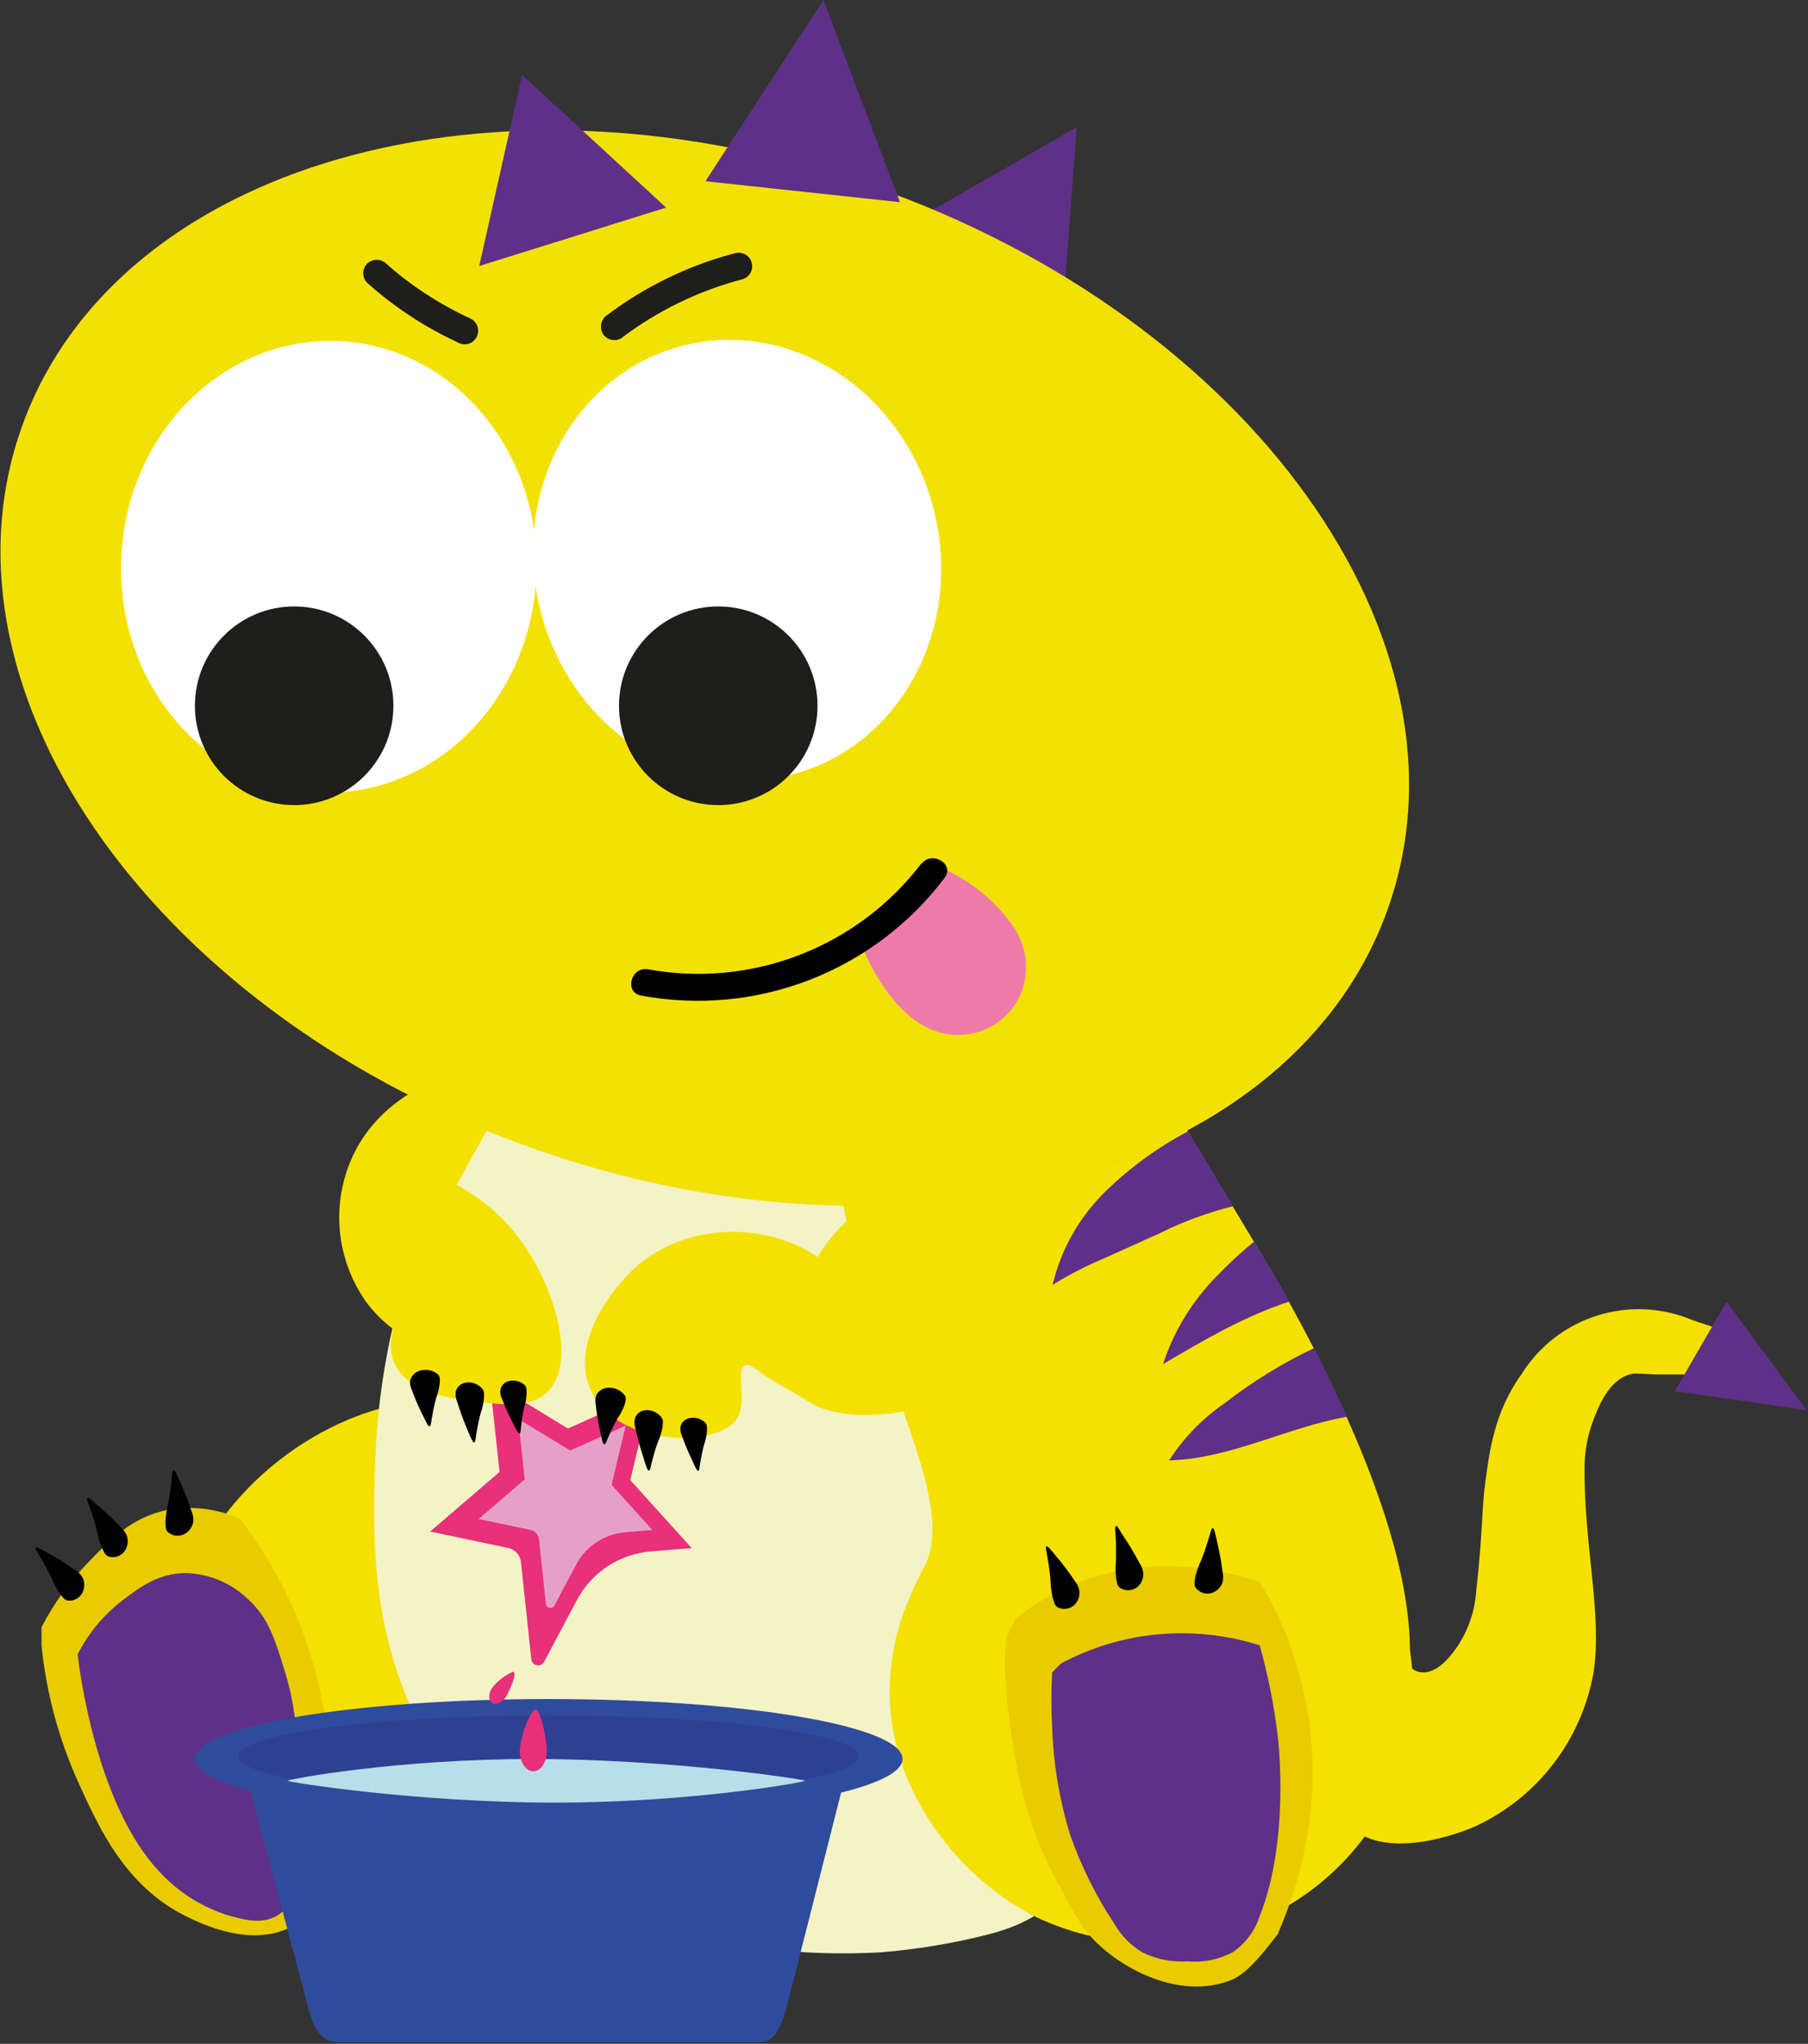 <?xml version="1.0" encoding="UTF-8"?> <svg xmlns="http://www.w3.org/2000/svg" viewBox="0 0 177.529 200.658" fill="none"><rect x="0" y="0" width="177.529" height="200.658" fill="#333333" stroke="none"/><g clip-path="url(#clip0_134_4040)"><path d="M138.307 164.595C135.738 187.167 104.125 186.759 99.765 188.089C94.564 189.711 79.706 194.392 63.438 188.089C58.291 186.094 48.376 182.246 42.174 172.131C36.654 163.097 37.195 154.037 37.744 144.648C38.556 131.894 42.188 119.48 48.376 108.3H51.034C72.344 114.534 94.856 115.447 116.6 110.96V111.031L121.03 118.424L123.121 121.908L124.529 124.258C124.973 124.994 125.681 126.208 126.559 127.804C127.276 129.098 128.109 130.641 128.995 132.37C130.032 134.4 131.139 136.687 132.22 139.116C135.888 147.272 139.158 157.104 138.307 164.595Z" fill="#F4E100"></path><path d="M113.056 190.748C127.247 190.748 138.751 179.634 138.751 165.925C138.751 152.216 127.247 141.102 113.056 141.102C98.865 141.102 87.362 152.216 87.362 165.925C87.362 179.634 98.865 190.748 113.056 190.748Z" fill="#F4E100"></path><path d="M40.402 137.6C38.273 137.948 36.192 138.543 34.2 139.373C29.27 141.459 24.987 144.826 21.796 149.125C23.162 150.768 24.35 152.551 25.34 154.444C26.489 156.701 27.38 159.08 27.998 161.537C29.548 166.98 30.319 169.702 30.656 173.062C31.162 178.446 30.559 183.877 28.884 189.02C30.503 187.856 32.298 186.958 34.2 186.36C35.928 185.844 37.714 185.546 39.516 185.473C41.58 185.298 43.655 185.298 45.718 185.473C50.144 185.764 54.583 185.764 59.009 185.473L52.806 181.041L45.718 172.175L39.516 157.991L40.402 137.6Z" fill="#F4E100"></path><path d="M4.076 159.764C5.247 157.493 6.739 155.403 8.506 153.558C10.721 151.244 12.936 148.93 16.48 148.239C18.878 147.809 21.35 148.118 23.568 149.125C25.276 151.336 26.76 153.712 27.998 156.218C33.988 168.319 32.686 180.332 31.542 186.36C30.887 187.451 29.974 188.364 28.885 189.02C24.818 191.387 19.67 188.834 18.252 188.133C12.28 185.172 9.702 179.445 7.62 174.835C5.735 170.621 4.538 166.131 4.076 161.537V159.764Z" fill="#E8CC00"></path><path d="M7.62 162.423C8.682 160.343 10.196 158.525 12.05 157.104C13.636 155.899 15.532 154.445 18.252 154.445C20.582 154.51 22.799 155.461 24.454 157.104C26.341 158.877 26.952 160.766 27.998 164.196C28.884 167.007 29.159 169.906 29.77 175.722C30.149 178.07 30.149 180.465 29.77 182.814C29.389 184.844 28.884 187.14 27.112 188.133C25.677 188.913 24.091 188.505 22.682 188.133C19.956 187.338 17.503 185.804 15.594 183.7C9.427 177.122 7.788 163.833 7.62 162.423Z" fill="#5E3088"></path><path d="M136.979 162.423C137.865 162.485 138.21 164.099 139.637 164.196C141.311 164.303 142.72 162.211 143.181 161.537C144.21 159.941 144.819 158.112 144.953 156.218C145.653 149.728 145.467 148.372 145.839 145.579C146.246 142.494 146.725 138.646 149.383 134.941C151.093 132.19 153.73 130.141 156.817 129.166C159.904 128.19 163.238 128.352 166.217 129.621L168.875 130.508L166.217 134.941C165.429 134.941 164.197 134.941 162.673 134.941C160.688 134.878 160.529 134.781 160.015 134.941C157.942 135.543 156.941 138.141 156.471 139.373C155.928 140.79 155.628 142.289 155.585 143.806C155.496 151.67 157.357 158.461 156.471 164.196C155.901 167.449 154.556 170.517 152.551 173.14C150.547 175.763 147.94 177.865 144.953 179.268C141.914 180.615 135.552 182.353 132.548 179.268C128.021 174.56 134.32 162.175 136.979 162.423Z" fill="#F4E100"></path><path d="M169.53 127.804L177.389 138.442L164.445 136.59L169.53 127.804Z" fill="#5E3088"></path><path d="M99.765 158.877C101.639 157.384 103.731 156.188 105.967 155.331C113.791 152.317 121.029 154.4 123.687 155.331C124.735 157.019 125.625 158.799 126.346 160.65C131.396 173.558 127.763 184.534 125.459 189.906C124.848 190.624 122.802 193.585 121.029 194.339C116.298 196.333 110.787 193.709 107.739 190.793C106.348 189.463 105.63 188.133 104.195 185.473C102.021 181.62 100.523 177.422 99.765 173.062C98.879 167.991 98.374 163.664 98.879 160.65L99.765 158.877Z" fill="#E8CC00"></path><path d="M104.196 163.31C106.685 161.98 109.381 161.08 112.17 160.65C116.026 160.053 119.968 160.357 123.688 161.537C124.505 164.442 125.097 167.406 125.46 170.402C125.54 171.076 126.63 180.748 123.688 188.133C123.216 189.576 122.282 190.822 121.03 191.679C119.67 192.396 118.131 192.704 116.6 192.566C115.071 192.67 113.542 192.364 112.17 191.679C111.075 191.03 110.161 190.115 109.512 189.02C107.67 186.261 106.182 183.283 105.082 180.154C104.021 176.703 103.425 173.125 103.31 169.516C103.215 167.744 103.215 165.968 103.31 164.196L104.196 163.31Z" fill="#5E3088"></path><path d="M48.377 108.344L82.046 113.664C82.196 114.772 82.471 116.66 82.931 118.983C86.36 136.332 93.785 146.785 90.906 153.558C89.81 155.53 88.919 157.61 88.248 159.764C87.598 162.07 87.3 164.461 87.362 166.856C87.512 170.264 88.42 173.596 90.02 176.608C92.606 181.527 96.622 185.545 101.538 188.133C100.965 188.463 100.373 188.759 99.766 189.02C98.902 189.377 98.013 189.673 97.108 189.906C93.62 190.796 90.063 191.389 86.476 191.679C73.442 192.406 64.325 189.02 64.325 189.02C60.914 187.743 50.99 183.922 43.947 173.948C36.159 162.911 36.557 151.12 36.859 142.919C37.36 131.349 40.708 120.082 46.605 110.117L48.377 108.344Z" fill="#F3F3C6"></path><path d="M105.711 12.5L104.47 29.3L91.118 20.878L105.711 12.5Z" fill="#5F3088"></path><path d="M136.341 89.037C145.452 62.919 122.778 31.248 85.697 18.298C48.617 5.349 11.172 16.025 2.061 42.143C-7.049 68.262 15.625 99.933 52.705 112.882C89.785 125.832 127.231 115.156 136.341 89.037Z" fill="#F3E106"></path><path d="M52.662 56.464C53.151 44.224 44.424 33.936 33.17 33.485C21.915 33.035 12.395 42.593 11.905 54.833C11.416 67.074 20.143 77.362 31.398 77.812C42.652 78.263 52.173 68.705 52.662 56.464Z" fill="white"></path><path d="M77.457 76.113C88.162 73.536 94.566 61.992 91.761 50.329C88.956 38.666 78.005 31.301 67.3 33.878C56.596 36.456 50.192 48 52.996 59.662C55.801 71.325 66.753 78.691 77.457 76.113Z" fill="white"></path><path d="M28.884 79.044C34.267 79.044 38.63 74.678 38.63 69.292C38.63 63.906 34.267 59.54 28.884 59.54C23.501 59.54 19.138 63.906 19.138 69.292C19.138 74.678 23.501 79.044 28.884 79.044Z" fill="#1E1E1C"></path><path d="M70.527 79.044C75.91 79.044 80.273 74.678 80.273 69.292C80.273 63.906 75.91 59.54 70.527 59.54C65.144 59.54 60.781 63.906 60.781 69.292C60.781 74.678 65.144 79.044 70.527 79.044Z" fill="#1E1E1C"></path><path d="M51.265 7.358L65.406 20.382L47.056 26.117L51.265 7.358Z" fill="#5F3088"></path><path d="M80.849 0L88.371 19.85L69.268 17.793L80.849 0Z" fill="#5F3088"></path><path d="M132.265 139.098C126.382 140.127 120.818 143.221 114.802 143.38C116.224 141.164 118.077 139.255 120.25 137.769C122.975 135.649 125.922 133.832 129.04 132.352C130.076 134.382 131.184 136.713 132.265 139.098Z" fill="#5E3088"></path><path d="M121.074 118.424C118.583 119.052 116.165 119.944 113.862 121.084L108.546 123.486C106.747 124.232 105.011 125.122 103.354 126.146C104.168 122.714 105.927 119.578 108.431 117.094C110.868 114.692 113.644 112.661 116.671 111.066L121.074 118.424Z" fill="#5F3088"></path><path d="M126.603 127.786C122.252 129.196 118.186 131.581 114.199 133.93C115.262 130.686 117.064 127.733 119.461 125.304C120.614 124.095 121.842 122.961 123.138 121.908L124.547 124.258C125.017 124.994 125.726 126.208 126.603 127.786Z" fill="#5F3088"></path><path d="M46.25 31.304C44.717 30.596 43.236 29.779 41.82 28.857C40.448 27.971 39.147 26.978 37.931 25.887C37.678 25.644 37.342 25.509 36.992 25.509C36.641 25.509 36.305 25.644 36.052 25.887C35.806 26.137 35.667 26.475 35.667 26.827C35.667 27.178 35.806 27.516 36.052 27.767C38.702 30.138 41.688 32.104 44.913 33.6C45.063 33.696 45.232 33.76 45.408 33.788C45.584 33.817 45.765 33.81 45.938 33.768C46.112 33.726 46.275 33.649 46.418 33.542C46.561 33.435 46.681 33.3 46.771 33.146C46.861 32.992 46.919 32.821 46.942 32.643C46.964 32.466 46.951 32.286 46.902 32.114C46.853 31.942 46.77 31.782 46.659 31.643C46.547 31.504 46.408 31.388 46.25 31.304Z" fill="#1E1E1C"></path><path d="M60.994 33.21C64.549 30.511 68.602 28.541 72.919 27.412C73.25 27.31 73.527 27.083 73.693 26.779C73.859 26.476 73.9 26.12 73.808 25.787C73.716 25.453 73.497 25.169 73.199 24.994C72.901 24.819 72.546 24.767 72.211 24.85C67.668 26.032 63.4 28.092 59.647 30.914C59.351 31.101 59.137 31.394 59.05 31.733C58.963 32.073 59.008 32.433 59.177 32.74C59.356 33.043 59.648 33.262 59.989 33.35C60.329 33.438 60.69 33.388 60.994 33.21Z" fill="#1E1E1C"></path><path d="M119.569 151.643C119.771 152.521 119.928 153.409 120.038 154.303C120.127 154.652 120.127 155.017 120.038 155.366C119.951 155.612 119.809 155.833 119.621 156.014C119.433 156.194 119.206 156.327 118.957 156.404C118.667 156.487 118.358 156.477 118.073 156.375C117.789 156.274 117.543 156.085 117.371 155.836C117.238 155.57 117.291 155.296 117.371 154.772C117.513 154.231 117.703 153.703 117.938 153.194C118.222 152.503 118.408 151.918 118.505 151.616C118.877 150.473 118.931 150.038 119.072 150.038C119.214 150.038 119.258 150.269 119.569 151.643Z" fill="#010101"></path><path d="M110.54 151.173C110.771 151.528 111.293 152.326 111.914 153.505C112.115 153.802 112.234 154.148 112.259 154.507C112.266 154.768 112.211 155.027 112.099 155.263C111.987 155.499 111.82 155.704 111.612 155.863C111.366 156.038 111.072 156.132 110.771 156.132C110.469 156.132 110.175 156.038 109.929 155.863C109.707 155.659 109.663 155.393 109.583 154.861C109.528 154.304 109.528 153.743 109.583 153.186C109.583 152.441 109.583 151.82 109.583 151.501C109.53 150.304 109.424 149.879 109.583 149.826C109.743 149.772 109.761 150.012 110.54 151.173Z" fill="#010101"></path><path d="M103.912 153.035C104.487 153.731 105.025 154.455 105.525 155.207C105.756 155.481 105.912 155.811 105.977 156.164C106.013 156.423 105.987 156.687 105.901 156.934C105.814 157.181 105.67 157.403 105.48 157.583C105.259 157.787 104.979 157.917 104.681 157.954C104.381 157.99 104.079 157.932 103.815 157.787C103.567 157.609 103.496 157.344 103.354 156.82C103.234 156.276 103.166 155.721 103.15 155.163C103.088 154.418 103 153.806 102.947 153.496C102.769 152.308 102.619 151.891 102.743 151.829C102.867 151.767 103.008 151.953 103.912 153.035Z" fill="#010101"></path><path d="M9.923 148.079C10.604 148.672 11.255 149.3 11.873 149.959C12.148 150.195 12.356 150.501 12.475 150.845C12.548 151.096 12.563 151.36 12.517 151.617C12.47 151.874 12.365 152.116 12.209 152.326C12.025 152.564 11.769 152.739 11.479 152.823C11.19 152.908 10.881 152.898 10.597 152.795C10.331 152.663 10.216 152.414 9.994 151.909C9.781 151.389 9.623 150.849 9.525 150.296C9.339 149.568 9.153 148.983 9.055 148.682C8.683 147.547 8.461 147.157 8.577 147.069C8.692 146.98 8.825 147.157 9.923 148.079Z" fill="#010101"></path><path d="M17.835 145.818C18.004 146.208 18.385 147.086 18.801 148.354C18.945 148.683 19.006 149.042 18.978 149.4C18.935 149.659 18.833 149.904 18.679 150.116C18.526 150.329 18.325 150.502 18.092 150.623C17.822 150.759 17.517 150.807 17.218 150.761C16.92 150.715 16.643 150.577 16.427 150.366C16.249 150.127 16.249 149.852 16.249 149.32C16.283 148.761 16.369 148.206 16.506 147.662C16.648 146.926 16.728 146.315 16.772 145.996C16.914 144.808 16.879 144.364 17.029 144.338C17.18 144.311 17.268 144.533 17.835 145.818Z" fill="#010101"></path><path d="M5.05 152.671C5.835 153.114 6.595 153.6 7.327 154.125C7.641 154.298 7.906 154.548 8.098 154.852C8.214 155.086 8.274 155.344 8.274 155.606C8.274 155.867 8.214 156.125 8.098 156.359C7.963 156.629 7.747 156.85 7.479 156.99C7.212 157.13 6.908 157.182 6.609 157.14C6.317 157.06 6.157 156.838 5.847 156.404C5.532 155.94 5.267 155.444 5.059 154.923C4.74 154.249 4.43 153.718 4.279 153.434C3.685 152.396 3.393 152.06 3.49 151.953C3.588 151.847 3.827 152.006 5.05 152.671Z" fill="#010101"></path><path d="M74.071 200.545H33.438C31.737 200.545 30.895 199.472 30.363 197.46L24.48 175.411H82.736L77.145 197.46C76.321 199.959 75.772 200.545 74.071 200.545Z" fill="#2E4C9B"></path><path d="M53.879 178.567C73.065 178.567 88.619 175.936 88.619 172.689C88.619 169.443 73.065 166.812 53.879 166.812C34.692 166.812 19.138 169.443 19.138 172.689C19.138 175.936 34.692 178.567 53.879 178.567Z" fill="#2E4C9B"></path><path opacity="0.5" d="M53.879 176.431C70.702 176.431 84.34 174.637 84.34 172.423C84.34 170.21 70.702 168.416 53.879 168.416C37.056 168.416 23.418 170.21 23.418 172.423C23.418 174.637 37.056 176.431 53.879 176.431Z" fill="#30358C"></path><path d="M79.033 174.835C79.033 174.693 65.743 172.698 52.311 172.698C38.879 172.698 28.255 174.693 28.255 174.835C28.255 174.977 41.014 176.98 54.446 176.98C67.878 176.98 79.033 174.977 79.033 174.835Z" fill="#B6DFE9"></path><path d="M52.169 162.893L51.15 153.354C51.113 153.024 50.974 152.714 50.751 152.467C50.529 152.221 50.234 152.05 49.91 151.98L42.237 150.366L49.05 144.515L48.093 135.579L55.766 140.251L63.962 136.581L61.889 145.322L67.914 151.989L63.9 152.317C62.387 152.44 60.929 152.942 59.661 153.777C58.393 154.613 57.355 155.753 56.643 157.095L53.436 163.142C53.369 163.27 53.262 163.374 53.131 163.437C53 163.499 52.853 163.518 52.71 163.49C52.568 163.463 52.438 163.389 52.341 163.282C52.243 163.174 52.183 163.038 52.169 162.893Z" fill="#E8307B"></path><path d="M53.595 157.432L52.921 151.093C52.891 150.878 52.795 150.677 52.645 150.518C52.496 150.359 52.302 150.25 52.088 150.207L46.994 149.134L51.521 145.242L50.884 139.302L55.987 142.405L61.436 139.967L60.054 145.783L64.059 150.216L61.401 150.437C60.395 150.52 59.425 150.854 58.582 151.408C57.738 151.963 57.047 152.72 56.572 153.611L54.445 157.627C54.399 157.715 54.325 157.785 54.234 157.826C54.144 157.868 54.042 157.878 53.945 157.856C53.848 157.833 53.762 157.78 53.698 157.703C53.635 157.627 53.598 157.532 53.595 157.432Z" fill="#E6A0C7"></path><path d="M43.946 105.685C43.282 105.862 36.699 107.803 34.2 114.55C33.389 116.743 33.126 119.102 33.435 121.42C33.744 123.737 34.615 125.944 35.972 127.848C36.723 128.86 37.619 129.756 38.63 130.508C38.291 131.517 38.291 132.61 38.63 133.62C39.809 136.802 44.682 137.37 46.604 137.6C49.484 137.937 52.071 138.239 53.693 136.714C56.758 133.815 54.428 126.19 51.034 121.642C49.378 119.439 47.261 117.624 44.832 116.323L49.262 108.344L43.946 105.685Z" fill="#F4E100"></path><path d="M90.906 116.323C88.824 116.199 86.927 117.307 85.59 118.096C83.397 119.391 81.568 121.221 80.274 123.416C79.267 122.726 78.174 122.175 77.022 121.775C72.76 120.295 66.806 120.605 62.553 124.302C59.736 126.749 55.855 132.281 58.123 136.714C60.781 142.033 70.341 142.157 72.299 139.373C73.495 137.662 72.14 134.453 73.185 134.054C73.611 133.885 74.071 134.302 74.957 134.94C76.357 135.942 77.943 136.661 79.387 137.6C82.931 139.861 88.815 138.558 89.134 138.487C90.392 138.194 98.392 136.173 99.766 129.621C101.059 123.416 95.743 116.545 90.906 116.323Z" fill="#F4E100"></path><path d="M41.386 138.691C41.024 137.956 40.705 137.201 40.429 136.43C40.288 136.157 40.232 135.848 40.27 135.543C40.331 135.309 40.454 135.095 40.625 134.924C40.796 134.752 41.01 134.63 41.244 134.568C41.547 134.478 41.868 134.465 42.177 134.53C42.487 134.595 42.775 134.736 43.016 134.941C43.211 135.162 43.202 135.393 43.176 135.827C43.121 136.306 43.007 136.776 42.839 137.228C42.662 137.849 42.564 138.363 42.511 138.629C42.308 139.639 42.334 140.021 42.183 140.029C42.033 140.038 41.953 139.843 41.386 138.691Z" fill="#010101"></path><path d="M45.78 140.1C45.442 139.289 45.147 138.46 44.894 137.618C44.753 137.314 44.701 136.976 44.744 136.643C44.798 136.42 44.916 136.218 45.082 136.061C45.249 135.903 45.457 135.798 45.683 135.756C45.991 135.697 46.309 135.721 46.605 135.826C46.901 135.93 47.163 136.111 47.366 136.35C47.552 136.607 47.544 136.847 47.517 137.325C47.467 137.816 47.357 138.298 47.189 138.762C47.021 139.382 46.923 139.914 46.87 140.189C46.675 141.226 46.702 141.625 46.551 141.616C46.4 141.607 46.321 141.377 45.78 140.1Z" fill="#010101"></path><path d="M50.246 139.489C49.894 138.8 49.581 138.093 49.307 137.37C49.16 137.099 49.098 136.79 49.13 136.483C49.166 136.273 49.262 136.077 49.406 135.919C49.551 135.762 49.738 135.65 49.945 135.597C50.221 135.524 50.512 135.523 50.789 135.593C51.066 135.663 51.321 135.801 51.531 135.996C51.708 136.208 51.708 136.43 51.708 136.882C51.682 137.318 51.605 137.75 51.478 138.168C51.345 138.735 51.274 139.214 51.238 139.453C51.106 140.34 51.141 140.739 51.008 140.739C50.875 140.739 50.795 140.579 50.246 139.489Z" fill="#010101"></path><path d="M58.875 140.26C58.702 139.461 58.575 138.653 58.494 137.84C58.429 137.544 58.451 137.237 58.557 136.953C58.676 136.742 58.848 136.566 59.056 136.442C59.265 136.317 59.501 136.249 59.744 136.244C60.06 136.228 60.375 136.292 60.659 136.43C60.944 136.568 61.19 136.775 61.374 137.033C61.507 137.299 61.445 137.52 61.312 137.964C61.147 138.416 60.923 138.846 60.647 139.24C60.329 139.799 60.107 140.269 59.992 140.517C59.558 141.404 59.487 141.829 59.336 141.803C59.186 141.776 59.15 141.519 58.875 140.26Z" fill="#010101"></path><path d="M63.084 142.813C62.813 141.974 62.585 141.122 62.402 140.26C62.284 139.945 62.262 139.603 62.34 139.276C62.408 139.055 62.539 138.86 62.717 138.713C62.895 138.567 63.112 138.476 63.341 138.451C63.655 138.424 63.971 138.478 64.258 138.609C64.545 138.739 64.794 138.941 64.98 139.196C65.14 139.462 65.104 139.701 65.042 140.18C64.947 140.662 64.799 141.132 64.599 141.581C64.378 142.184 64.227 142.707 64.156 142.973C63.873 143.983 63.864 144.391 63.713 144.373C63.563 144.356 63.492 144.134 63.084 142.813Z" fill="#010101"></path><path d="M67.842 143.105C67.506 142.405 67.21 141.686 66.956 140.951C66.822 140.676 66.773 140.368 66.815 140.065C66.866 139.855 66.977 139.665 67.134 139.517C67.291 139.369 67.488 139.27 67.7 139.231C67.98 139.171 68.269 139.182 68.543 139.262C68.817 139.343 69.067 139.491 69.269 139.692C69.437 139.914 69.428 140.127 69.411 140.579C69.368 141.014 69.272 141.443 69.127 141.856C68.976 142.414 68.888 142.884 68.843 143.123C68.675 144.01 68.693 144.4 68.56 144.4C68.427 144.4 68.347 144.214 67.842 143.105Z" fill="#010101"></path><path d="M53.692 171.909C53.692 173.009 53.099 173.904 52.363 173.904C51.628 173.904 51.034 173.017 51.034 171.909C51.145 170.491 51.601 169.121 52.363 167.92C53.028 167.255 53.692 170.801 53.692 171.909Z" fill="#E8307B"></path><path d="M49.661 166.625C49.289 167.184 48.687 167.432 48.315 167.184C47.943 166.936 47.934 166.297 48.315 165.721C48.853 165.038 49.55 164.497 50.344 164.143C50.893 164.028 50.033 166.058 49.661 166.625Z" fill="#E8307B"></path><path d="M91.845 86.394C94.113 87.365 96.118 88.864 97.693 90.764C98.345 91.509 98.852 92.369 99.19 93.3C99.479 94.168 99.54 95.096 99.365 95.994C99.191 96.892 98.789 97.73 98.196 98.427C97.604 99.124 96.842 99.657 95.984 99.973C95.126 100.289 94.201 100.378 93.298 100.232C91.154 99.896 89.426 98.291 88.141 96.536C87.214 95.262 86.449 93.877 85.864 92.413L86.112 92.475" fill="#EE7AAA"></path><path d="M91.171 87.537C92.942 88.297 94.549 89.393 95.903 90.764C97.125 92.014 98.304 93.548 98.1 95.401C98.012 96.188 97.693 96.931 97.181 97.536C96.67 98.141 95.99 98.579 95.229 98.796C94.456 98.982 93.648 98.967 92.882 98.753C92.116 98.539 91.417 98.133 90.852 97.573C89.218 96.036 87.949 94.151 87.14 92.059L85.51 93.69L85.766 93.752C87.423 94.159 88.132 91.589 86.467 91.19L86.218 91.127C85.332 90.915 84.172 91.766 84.579 92.759C86.298 96.988 89.842 102.316 95.114 101.536C96.292 101.353 97.4 100.859 98.324 100.105C99.248 99.35 99.953 98.363 100.368 97.245C100.757 96.099 100.846 94.872 100.628 93.682C100.409 92.492 99.89 91.378 99.119 90.445C97.394 88.176 95.119 86.385 92.509 85.241C92.206 85.09 91.859 85.055 91.532 85.143C91.206 85.232 90.923 85.437 90.737 85.72C90.574 86.02 90.532 86.372 90.621 86.702C90.711 87.032 90.923 87.315 91.216 87.493L91.171 87.537Z" fill="#EE7AAA"></path><path d="M90.462 84.789C87.379 88.821 83.244 91.923 78.512 93.755C73.78 95.587 68.635 96.076 63.642 95.17C61.968 94.851 61.25 97.413 62.933 97.741C68.487 98.78 74.221 98.249 79.489 96.207C84.757 94.165 89.352 90.693 92.757 86.181C93.776 84.798 91.472 83.477 90.462 84.833V84.789Z" fill="#010101"></path></g><defs><clipPath id="clip0_134_4040"><rect width="44.327" height="50.102" fill="white" transform="scale(4.002)"></rect></clipPath></defs></svg> 